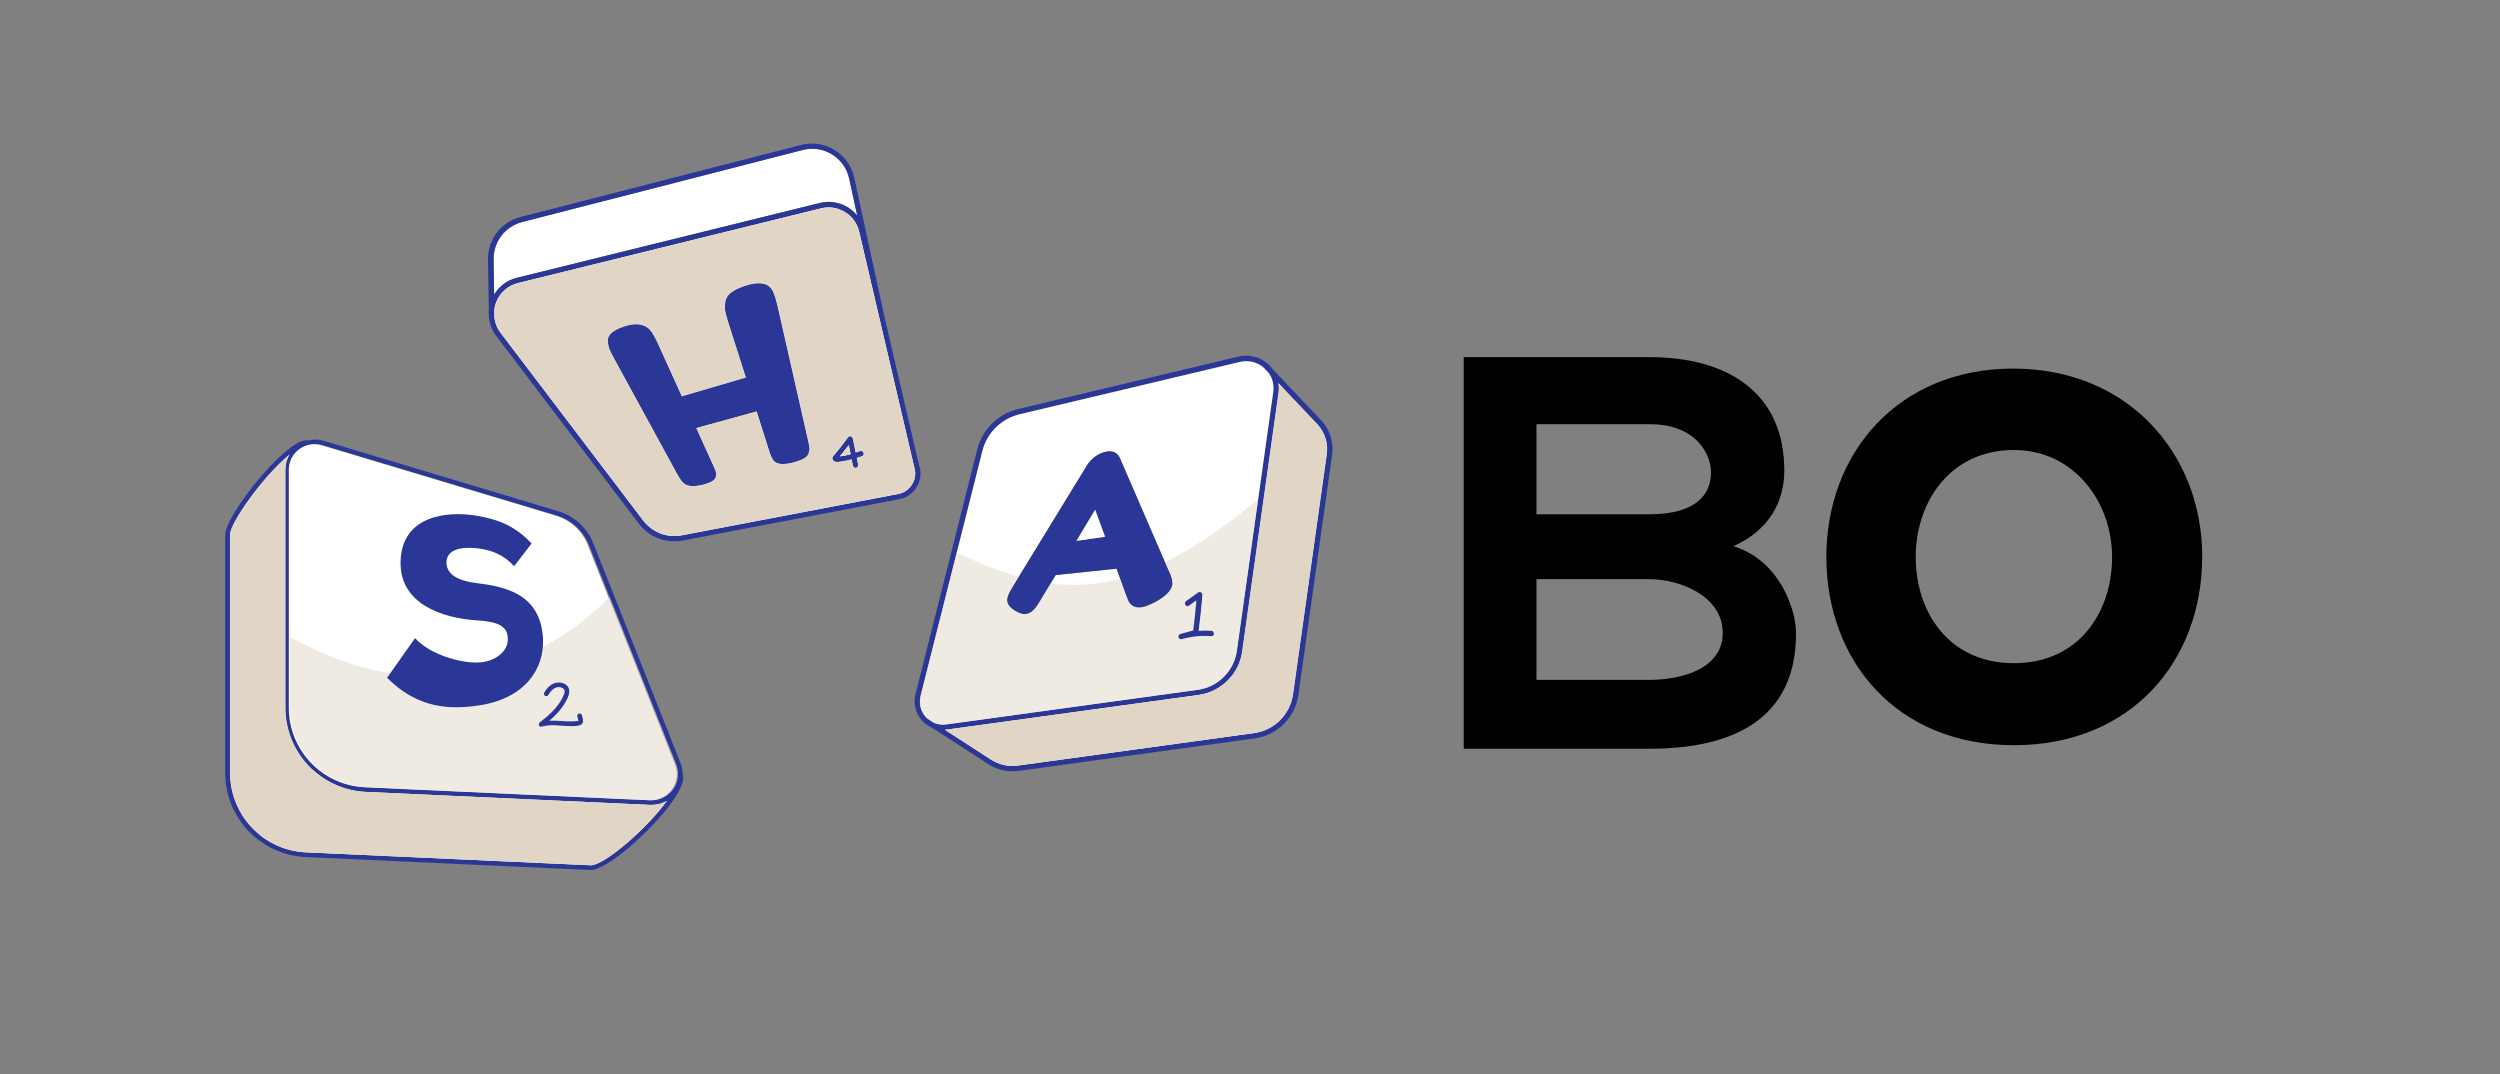 <?xml version="1.0" encoding="UTF-8"?>
<svg xmlns="http://www.w3.org/2000/svg" viewBox="0 0 277 119">
  <rect x="0" y="0" width="277" height="119" fill="#808080" stroke="none"/>
  <defs>
    <style>
      .cls-1 {
        isolation: isolate;
      }

      .cls-2, .cls-3, .cls-4, .cls-5, .cls-6, .cls-7 {
        stroke-width: 0px;
      }

      .cls-3 {
        opacity: .5;
      }

      .cls-3, .cls-4, .cls-7 {
        fill: #e1d6c6;
      }

      .cls-3, .cls-7 {
        mix-blend-mode: multiply;
      }

      .cls-5 {
        fill: #fff;
      }

      .cls-6 {
        fill: #2b3797;
      }
    </style>
  </defs>
  <g class="cls-1">
    <g id="Layer_1" data-name="Layer 1">
      <g>
        <path class="cls-2" d="m197.7,52.15c0,3.35-1.61,6.57-5.64,8.37,5.08,1.55,6.94,6.94,6.94,9.67,0,9.67-7.25,12.77-16.24,12.77h-20.58v-43.39h20.58c8.55,0,14.94,3.84,14.94,12.58Zm-27.46,4.83h12.52c5.14,0,6.82-2.17,6.82-4.65,0-1.98-1.61-5.33-6.82-5.33h-12.52v9.98Zm0,18.35h12.52c3.35,0,8.12-1.12,8.12-5.21s-4.77-5.95-8.12-5.95h-12.52v11.16Z"/>
        <path class="cls-2" d="m244,61.71c0,11.53-7.87,20.86-20.86,20.86s-20.78-9.34-20.78-20.86,7.96-20.87,20.7-20.87,20.95,9.42,20.95,20.87Zm-31.74,0c0,6.09,3.65,11.77,10.88,11.77s10.88-5.68,10.88-11.77-4.22-11.85-10.88-11.85c-7.14,0-10.88,5.85-10.88,11.85Z"/>
        <g>
          <path class="cls-5" d="m94.09,19.8l.89,4.09c-.29-.35-.64-.67-1.04-.92-.93-.57-2.04-.74-3.1-.48l-33.58,8.29c-1.07.26-1.96.94-2.51,1.86l-.06-3.89c-.03-1.96,1.27-3.66,3.16-4.15l31.08-7.98c1.12-.29,2.27-.11,3.26.49.99.61,1.66,1.56,1.9,2.69Z"/>
          <path class="cls-6" d="m101.92,51.78c.18.78.04,1.58-.39,2.25-.44.68-1.11,1.13-1.9,1.28l-23.98,4.58c-1.05.2-2.1.06-3.02-.37-.71-.33-1.33-.83-1.83-1.48l-15.82-20.82c-.44-.58-.7-1.25-.8-1.95v-.06c-.03-.27-.04-.55-.02-.84l-.09-5.6c-.04-2.23,1.45-4.18,3.61-4.73l31.08-7.98c1.27-.33,2.59-.13,3.71.56,1.12.69,1.9,1.78,2.18,3.07l3.39,15.61,3.85,16.49Zm-.89,1.93c.35-.54.46-1.17.31-1.79l-6.14-26.26c-.22-.91-.77-1.69-1.57-2.17-.8-.49-1.74-.63-2.65-.41l-33.59,8.28c-1.14.28-2.05,1.11-2.44,2.22-.1.26-.15.54-.18.81v.78c.09.6.31,1.17.68,1.67l15.82,20.82c1.01,1.32,2.64,1.95,4.27,1.64l23.98-4.58c.63-.12,1.16-.48,1.51-1.02Zm-6.05-29.82l-.89-4.09c-.24-1.13-.92-2.09-1.9-2.69-.99-.61-2.14-.78-3.26-.49l-31.08,7.98c-1.89.49-3.19,2.19-3.16,4.15l.06,3.89c.55-.92,1.45-1.6,2.51-1.86l33.58-8.29c1.07-.26,2.17-.09,3.1.48.4.25.75.56,1.04.92Z"/>
          <path class="cls-5" d="m101.34,51.92c.15.62.04,1.25-.31,1.79-.35.54-.88.9-1.51,1.02l-23.98,4.58c-1.63.31-3.26-.32-4.27-1.64l-15.82-20.82c-.37-.49-.6-1.07-.67-1.67v-.78c.01-.27.07-.55.16-.81.39-1.11,1.31-1.94,2.44-2.22l33.59-8.28c.91-.23,1.85-.08,2.65.41.8.49,1.36,1.26,1.57,2.17l6.14,26.26Zm-6.53-.08c.15-.02.3-.17.28-.33-.06-.26-.11-.52-.16-.78.19-.06.39-.12.58-.19.36-.13.16-.69-.2-.56-.16.06-.33.11-.5.16-.1-.51-.21-1.02-.31-1.53-.03-.11-.09-.22-.21-.26-.1-.03-.24,0-.31.09-.53.73-1.09,1.44-1.68,2.14-.09.11-.09.24-.02.36.16.27.48.26.75.22.28-.04.56-.09.84-.15.17-.04.33-.08.49-.13.04.22.09.45.14.68.03.16.15.29.32.27Zm-6.96-.59c1.01-.25,1.6-.58,1.74-.99.08-.23.12-.43.11-.59-.01-.16-.06-.4-.13-.72l-3.4-14.99c-.19-.82-.39-1.43-.59-1.81-.18-.28-.39-.48-.63-.59-.24-.11-.56-.17-.96-.17-.4,0-.92.1-1.54.32-.62.21-1.12.45-1.47.73-.36.28-.57.63-.62,1.04-.06.41-.06.75,0,1.02.05.27.16.67.32,1.18l1.96,6.15-7.09,2.08-2.59-5.71c-.33-.73-.63-1.27-.89-1.6-.63-.72-1.62-.87-2.97-.41-1.22.41-1.8.95-1.75,1.6.02.36.08.66.18.91.1.24.27.59.52,1.04l7.03,12.87c.23.42.44.72.64.9.41.39,1.11.45,2.12.21.93-.23,1.43-.53,1.48-.9.04-.21.03-.39,0-.53-.04-.15-.13-.37-.26-.66l-1.91-4.2,6.69-1.84,1.41,4.45c.15.46.31.8.46.99.34.42,1.05.5,2.15.23Z"/>
          <path class="cls-6" d="m95.09,51.51c.03.16-.12.31-.28.33-.17.02-.29-.11-.32-.27-.04-.22-.09-.45-.14-.68-.16.05-.33.09-.49.13-.27.06-.56.11-.84.15-.27.04-.59.05-.75-.22-.07-.11-.07-.25.02-.36.59-.69,1.15-1.4,1.68-2.14.07-.1.21-.12.31-.09.12.04.18.14.21.26.1.51.21,1.02.31,1.53.17-.05.33-.1.5-.16.36-.14.56.43.2.56-.19.07-.39.13-.58.19.05.26.11.53.16.78Zm-.85-1.2l-.2-.97c-.31.41-.63.82-.96,1.21.05,0,.11-.02.17-.02.22-.04.45-.08.67-.13.11-.02.21-.06.32-.09Z"/>
          <path class="cls-5" d="m94.04,49.34l.2.97c-.11.03-.21.06-.32.09-.22.05-.45.1-.67.13-.06,0-.12.01-.17.02.33-.4.65-.8.96-1.21Z"/>
          <path class="cls-6" d="m89.59,50.26c-.14.41-.73.74-1.74.99-1.1.27-1.81.2-2.15-.23-.16-.2-.32-.53-.46-.99l-1.41-4.45-6.69,1.84,1.91,4.2c.13.29.22.51.26.66.04.14.04.33,0,.53-.05.38-.56.68-1.48.9-1.01.25-1.71.18-2.12-.21-.19-.18-.41-.48-.64-.9l-7.03-12.87c-.25-.45-.42-.8-.52-1.04-.1-.24-.16-.55-.18-.91-.05-.65.53-1.19,1.75-1.6,1.35-.45,2.35-.31,2.97.41.26.33.55.87.89,1.6l2.59,5.71,7.09-2.08-1.96-6.15c-.16-.51-.27-.9-.32-1.18-.05-.28-.06-.62,0-1.02.05-.41.26-.76.62-1.04.36-.28.85-.52,1.47-.73.62-.22,1.14-.32,1.54-.32.4,0,.72.05.96.17.24.1.45.31.63.59.2.38.4.99.59,1.81l3.4,14.99c.07.32.12.56.13.72,0,.17-.03.36-.11.59Z"/>
          <path class="cls-4" d="m101.34,51.92c.15.62.04,1.25-.31,1.79-.35.54-.88.9-1.51,1.02l-23.98,4.58c-1.63.31-3.26-.32-4.27-1.64l-15.82-20.82c-.37-.49-.6-1.07-.67-1.67v-.78c.01-.27.07-.55.16-.81.39-1.11,1.31-1.94,2.44-2.22l33.59-8.28c.91-.23,1.85-.08,2.65.41.8.49,1.36,1.26,1.57,2.17l6.14,26.26Zm-6.53-.08c.15-.02.3-.17.28-.33-.06-.26-.11-.52-.16-.78.19-.06.39-.12.58-.19.36-.13.16-.69-.2-.56-.16.06-.33.11-.5.16-.1-.51-.21-1.02-.31-1.53-.03-.11-.09-.22-.21-.26-.1-.03-.24,0-.31.09-.53.73-1.09,1.44-1.68,2.14-.09.11-.09.24-.02.36.16.27.48.26.75.22.28-.04.56-.09.84-.15.17-.04.33-.08.49-.13.04.22.09.45.14.68.03.16.15.29.32.27Zm-6.96-.59c1.01-.25,1.6-.58,1.74-.99.08-.23.12-.43.11-.59-.01-.16-.06-.4-.13-.72l-3.4-14.99c-.19-.82-.39-1.43-.59-1.81-.18-.28-.39-.48-.63-.59-.24-.11-.56-.17-.96-.17-.4,0-.92.1-1.54.32-.62.21-1.12.45-1.47.73-.36.28-.57.63-.62,1.04-.06.41-.06.75,0,1.02.05.27.16.67.32,1.18l1.96,6.15-7.09,2.08-2.59-5.71c-.33-.73-.63-1.27-.89-1.6-.63-.72-1.62-.87-2.97-.41-1.22.41-1.8.95-1.75,1.6.02.36.08.66.18.91.1.24.27.59.52,1.04l7.03,12.87c.23.42.44.72.64.9.41.39,1.11.45,2.12.21.93-.23,1.43-.53,1.48-.9.04-.21.03-.39,0-.53-.04-.15-.13-.37-.26-.66l-1.91-4.2,6.69-1.84,1.41,4.45c.15.46.31.8.46.99.34.42,1.05.5,2.15.23Z"/>
          <path class="cls-5" d="m94.04,49.34l.2.97c-.11.03-.21.06-.32.09-.22.05-.45.1-.67.13-.06,0-.12.01-.17.02.33-.4.65-.8.96-1.21Z"/>
          <path class="cls-4" d="m94.04,49.34l.2.97c-.11.03-.21.06-.32.09-.22.05-.45.1-.67.13-.06,0-.12.01-.17.02.33-.4.65-.8.96-1.21Z"/>
        </g>
        <g>
          <g>
            <path class="cls-5" d="m145.94,46.98c.85.9,1.24,2.11,1.07,3.34l-3.74,26.61c-.31,2.22-2.08,3.98-4.3,4.29l-26.16,3.6c-1.05.15-2.12-.09-3.02-.67l-5.09-3.29c.07,0,.15,0,.22-.02l27.9-3.84c2.48-.34,4.46-2.32,4.81-4.8l4.03-28.68c.05-.36.04-.73-.02-1.08l4.3,4.54Z"/>
            <path class="cls-6" d="m146.38,46.57c.97,1.03,1.42,2.43,1.22,3.83l-3.74,26.61c-.35,2.48-2.33,4.46-4.81,4.8l-26.15,3.6c-.23.03-.46.05-.69.05-.96,0-1.92-.28-2.73-.81l-6.26-4.05c-.41-.18-.77-.44-1.08-.78-.7-.78-.96-1.86-.71-2.88l6.84-27.12c.57-2.25,2.32-3.98,4.57-4.51l24.41-5.81c1.16-.27,2.38.04,3.27.85.18.17.34.35.49.55l5.37,5.67Zm.63,3.75c.17-1.22-.22-2.44-1.07-3.34l-4.3-4.54c.06.36.07.72.02,1.08l-4.03,28.68c-.35,2.48-2.33,4.46-4.81,4.8l-27.9,3.84c-.07.01-.15.01-.22.02l5.09,3.29c.9.58,1.97.82,3.02.67l26.16-3.6c2.22-.31,3.99-2.07,4.3-4.29l3.74-26.61Zm-5.94-6.88c.11-.77-.07-1.51-.5-2.13l-.62-.66c-.73-.57-1.65-.79-2.56-.57l-24.41,5.8c-2.03.49-3.62,2.05-4.13,4.07l-6.84,27.13c-.21.84,0,1.69.57,2.33.06.07.12.12.18.18l.74.48c.42.17.87.24,1.34.17l27.9-3.84c2.22-.31,3.99-2.07,4.3-4.3l4.03-28.68Z"/>
            <path class="cls-5" d="m140.57,41.32c.43.61.61,1.36.5,2.13l-4.03,28.68c-.31,2.22-2.08,3.99-4.3,4.3l-27.9,3.84c-.47.07-.92,0-1.34-.17l-.74-.48c-.06-.06-.12-.11-.18-.18-.57-.64-.78-1.49-.57-2.33l6.84-27.13c.51-2.03,2.1-3.59,4.13-4.07l24.41-5.8c.91-.22,1.83,0,2.56.57l.62.66Zm-6.37,29.17c.38.03.38-.57,0-.6-.47-.03-.94-.02-1.41,0,.17-1.33.31-2.66.42-4,.01-.22-.27-.38-.45-.26-.45.33-.9.65-1.35.96-.31.22-.01.74.3.52.28-.2.56-.41.84-.6-.1,1.11-.22,2.22-.35,3.34-.47.13-.95.26-1.43.39-.37.1-.22.67.15.57,1.07-.3,2.16-.41,3.27-.33Zm-4.31-5.79c.03-.33-.09-.79-.37-1.41l-5.43-12.54c-.29-.65-.85-.86-1.67-.66-.37.09-.74.28-1.11.55-.36.27-.66.59-.87.95l-8.19,13.39c-.35.56-.55.97-.61,1.24-.13.58.15,1.06.87,1.47.42.25.77.37,1.06.36.28-.02.53-.11.75-.28s.38-.34.49-.5c.11-.15.28-.41.49-.76l1.68-2.79,6.75-.71,1,2.79c.14.36.24.63.32.81.07.18.22.35.44.5.21.16.5.23.88.2.37-.02.91-.22,1.62-.58,1.21-.65,1.86-1.32,1.93-2.02Z"/>
            <path class="cls-6" d="m134.21,69.89c.38.03.38.63,0,.6-1.11-.08-2.2.02-3.27.33-.37.1-.52-.47-.15-.57.47-.13.95-.26,1.43-.39.14-1.11.25-2.22.35-3.34-.28.2-.57.4-.84.6-.31.22-.61-.3-.3-.52.45-.32.9-.64,1.35-.96.18-.12.46.04.45.26-.11,1.34-.25,2.67-.42,4,.47-.03.94-.04,1.41,0Z"/>
            <path class="cls-6" d="m129.53,63.29c.28.61.4,1.08.37,1.41-.07.69-.72,1.37-1.93,2.02-.71.37-1.24.57-1.62.58-.37.02-.67-.04-.88-.2-.22-.15-.36-.32-.44-.5-.08-.18-.18-.45-.32-.81l-1-2.79-6.75.71-1.68,2.79c-.21.35-.37.6-.49.76-.11.16-.28.33-.49.5s-.47.26-.75.28c-.28.01-.64-.1-1.06-.36-.71-.41-1-.89-.87-1.47.06-.27.26-.68.61-1.24l8.19-13.39c.22-.36.51-.68.87-.95.37-.28.74-.46,1.11-.55.82-.2,1.38.02,1.67.66l5.43,12.54Zm-7.09-3.82l-1.09-2.99-2.08,3.45,3.17-.46Z"/>
            <polygon class="cls-5" points="121.34 56.48 122.44 59.47 119.27 59.93 121.34 56.48"/>
            <path class="cls-4" d="m145.94,46.98c.85.9,1.24,2.11,1.07,3.34l-3.74,26.61c-.31,2.22-2.08,3.98-4.3,4.29l-26.16,3.6c-1.05.15-2.12-.09-3.02-.67l-5.09-3.29c.07,0,.15,0,.22-.02l27.9-3.84c2.48-.34,4.46-2.32,4.81-4.8l4.03-28.68c.05-.36.04-.73-.02-1.08l4.3,4.54Z"/>
          </g>
          <path class="cls-3" d="m139.41,55.3c-.48.4-.96.8-1.45,1.19-2.74,2.19-5.71,4.25-8.87,5.78l.44,1.01c.28.61.4,1.08.37,1.41-.07.69-.72,1.37-1.93,2.02-.71.37-1.24.57-1.62.58-.37.02-.67-.04-.88-.2-.22-.15-.36-.32-.44-.5-.08-.18-.18-.45-.32-.81l-.59-1.65c-1.55.4-3.15.65-4.78.68-.99.02-1.97-.05-2.94-.17l-1.12,1.86c-.21.35-.37.6-.49.76-.11.16-.28.33-.49.5-.22.17-.47.26-.75.28-.28.01-.64-.1-1.06-.36-.71-.41-1-.89-.87-1.47.06-.27.26-.68.61-1.24l.64-1.05c-2.35-.66-4.63-1.62-6.87-2.72l-4.01,15.9c-.21.84,0,1.69.57,2.33.06.07.12.12.18.18l.74.48c.42.17.87.24,1.34.17l27.9-3.84c1.41-.2,2.63-.98,3.42-2.1-.66-.7-1.3-1.42-1.91-2.17.61.75,1.25,1.47,1.91,2.17.45-.64.76-1.39.88-2.2l2.36-16.82Zm-5.2,15.18c-1.11-.08-2.2.02-3.27.33-.37.1-.52-.47-.15-.57.47-.13.95-.26,1.43-.39.14-1.11.25-2.22.35-3.34-.28.2-.57.4-.84.6-.31.22-.61-.3-.3-.52.45-.32.9-.64,1.35-.96.18-.12.46.04.45.26-.11,1.34-.25,2.67-.42,4,.47-.03.94-.04,1.41,0,.38.03.38.63,0,.6Z"/>
          <path class="cls-7" d="m136.58,74.76c-.88,1.19-2.23,2.03-3.76,2.24l-27.9,3.84c-.07.01-.15.01-.22.02l5.09,3.29c.9.58,1.97.82,3.02.67l26.16-3.6c1.25-.17,2.34-.81,3.12-1.72-1.97-1.41-3.82-2.99-5.5-4.74Z"/>
        </g>
      </g>
      <g>
        <path class="cls-5" d="m72.23,89.18c.6,0,1.16-.16,1.67-.44-2.37,3.22-6.97,7.13-8.43,7.13h-.03l-31.52-1.43c-4.73-.22-8.43-4.09-8.43-8.83v-26.36c0-1.35,3.74-6.55,6.6-8.9-.3.5-.46,1.08-.46,1.69v26.36c0,5.01,3.92,9.12,8.93,9.35l31.52,1.44h.16Z"/>
        <path class="cls-6" d="m75.65,85.76c.21.65-.18,1.69-1.19,3.1-2.27,3.19-7.2,7.54-9.01,7.54h-.05l-31.52-1.44c-5.01-.23-8.93-4.33-8.93-9.34v-26.36c0-1.72,4.33-7.5,7.24-9.66.85-.64,1.5-.9,1.98-.8.56-.14,1.16-.13,1.74.05l25.94,7.79c1.79.54,3.22,1.85,3.9,3.58l9.64,24.29c.16.41.24.84.24,1.26Zm-1.06,1.69c.57-.8.7-1.84.33-2.76l-9.64-24.29c-.63-1.59-1.93-2.78-3.57-3.28l-25.93-7.79c-.27-.08-.55-.12-.82-.12-.6,0-1.18.19-1.68.56-.72.54-1.14,1.36-1.14,2.26v26.36c0,4.74,3.71,8.61,8.43,8.83l31.52,1.44c.99.04,1.92-.41,2.5-1.22Zm-.7,1.3c-.5.28-1.07.44-1.67.44h-.16l-31.52-1.44c-5.01-.23-8.93-4.33-8.93-9.35v-26.36c0-.61.17-1.19.46-1.69-2.86,2.35-6.6,7.55-6.6,8.9v26.36c0,4.74,3.71,8.61,8.43,8.83l31.52,1.43h.03c1.46,0,6.07-3.9,8.43-7.13Z"/>
        <path class="cls-5" d="m74.78,84.69c.36.92.24,1.95-.33,2.76-.58.8-1.51,1.26-2.5,1.22l-31.52-1.44c-4.73-.21-8.43-4.09-8.43-8.83v-26.36c0-.9.41-1.73,1.14-2.26.5-.37,1.08-.56,1.68-.56.27,0,.55.04.82.12l25.93,7.79c1.64.49,2.94,1.68,3.57,3.28l9.64,24.29Zm-10.52-4.34c.53-.17.31-.71.21-1.12-.08-.32-.57-.19-.5.14.02.1.05.2.07.3.01.05.02.1.04.14,0,.03,0,.04,0,.05-.07.03-.18.03-.24.03-.1.02-.21.02-.31.03-.41.02-.82,0-1.22-.03-.48-.04-.97-.06-1.45-.04.68-.57,1.31-1.22,1.75-1.99.26-.46.64-1.14.38-1.67-.21-.44-.77-.63-1.24-.57-.65.07-1.13.58-1.45,1.12-.17.29.28.55.45.26.26-.46.69-.95,1.28-.87.19.03.45.12.51.33.09.26-.12.63-.23.86-.55,1.12-1.52,1.96-2.49,2.7-.22.17-.11.56.2.48.94-.27,1.93-.1,2.89-.06.43.02.93.04,1.35-.1Z"/>
        <path class="cls-6" d="m64.47,79.23c.1.4.32.94-.21,1.12-.42.14-.92.11-1.35.1-.96-.04-1.94-.21-2.89.06-.31.09-.42-.31-.2-.48.97-.74,1.94-1.59,2.49-2.7.11-.23.32-.6.23-.86-.07-.2-.32-.3-.51-.33-.58-.08-1.01.41-1.28.87-.17.29-.62.03-.45-.26.32-.54.79-1.05,1.45-1.12.47-.05,1.02.13,1.24.57.26.53-.11,1.21-.38,1.67-.45.77-1.07,1.42-1.75,1.99.48-.03.97,0,1.45.04.41.03.82.05,1.22.03.1,0,.21-.01.31-.03.05,0,.17,0,.24-.03,0-.01,0-.02,0-.05-.02-.05-.03-.1-.04-.14-.02-.1-.05-.2-.07-.3-.08-.33.42-.46.5-.14Z"/>
        <path class="cls-4" d="m72.23,89.18c.6,0,1.16-.16,1.67-.44-2.37,3.22-6.97,7.13-8.43,7.13h-.03l-31.52-1.43c-4.73-.22-8.43-4.09-8.43-8.83v-26.36c0-1.35,3.74-6.55,6.6-8.9-.3.5-.46,1.08-.46,1.69v26.36c0,5.01,3.92,9.12,8.93,9.35l31.52,1.44h.16Z"/>
        <path class="cls-3" d="m56.97,73.13c.1.11.2.22.31.35.47.57.73,1.02.8,1.36.07.34.02.62-.16.85-.18.23-.39.43-.65.61-.26.18-.5.35-.74.51-.23.17-.74.38-1.52.63-.77.26-1.55.39-2.32.39s-1.57-.1-2.4-.31c-.83-.2-1.7-.54-2.63-1.02-.89-.46-1.72-1.02-2.49-1.67-.31-.03-.62-.06-.93-.1-4.3-.53-8.32-2.07-12.11-4.16v7.82c0,2.58,1.1,4.89,2.86,6.51.97-1.28,1.92-2.57,2.85-3.88-.93,1.31-1.89,2.6-2.85,3.88,1.48,1.35,3.41,2.22,5.57,2.32l31.52,1.44c.99.04,1.92-.41,2.5-1.22.57-.8.7-1.84.33-2.76l-7.37-18.56c-2.93,3.08-6.59,5.49-10.58,7Zm7.29,7.22c-.42.14-.92.11-1.35.1-.96-.04-1.94-.21-2.89.06-.31.09-.42-.31-.2-.48.97-.74,1.94-1.59,2.49-2.7.11-.23.32-.6.23-.86-.07-.2-.32-.3-.51-.33-.58-.08-1.01.41-1.28.87-.17.29-.62.03-.45-.26.32-.54.79-1.05,1.45-1.12.47-.05,1.02.13,1.24.57.26.53-.11,1.21-.38,1.67-.45.77-1.07,1.42-1.75,1.99.48-.03.97,0,1.45.04.41.03.82.05,1.22.03.1,0,.21-.01.31-.03.05,0,.17,0,.24-.03,0-.01,0-.02,0-.05-.02-.05-.03-.1-.04-.14-.02-.1-.05-.2-.07-.3-.08-.33.42-.46.5-.14.1.4.32.94-.21,1.12Z"/>
        <path class="cls-7" d="m33.91,94.44l31.52,1.43h.03c1.46,0,6.07-3.9,8.43-7.13-.5.28-1.07.44-1.67.44h-.16l-31.52-1.44c-2.27-.1-4.31-1.01-5.87-2.42-1.87,2.46-3.82,4.88-5.82,7.24,1.4,1.1,3.14,1.79,5.05,1.88Z"/>
        <path class="cls-6" d="m56.96,62.73c-1.16-1.27-2.49-1.8-4.12-1.98-2.12-.23-3.35.33-3.37,1.54-.02,1.27,1.12,2.06,3.48,2.34,3.22.39,6.93,1.3,7.21,6.07.2,3.34-1.94,6.69-7.09,7.46-3.24.48-6.78.35-10.18-3.06l3.1-4.4c1.53,1.73,4.93,2.82,7.11,2.7,1.72-.09,3.22-1.2,3.17-2.65-.04-1.35-1.02-1.89-3.56-2.02-3.68-.27-8.56-1.8-8.32-6.69s5.09-5.44,8.35-4.91c2.56.42,4.39,1.2,6.16,3.09l-1.93,2.51Z"/>
      </g>
    </g>
  </g>
</svg>